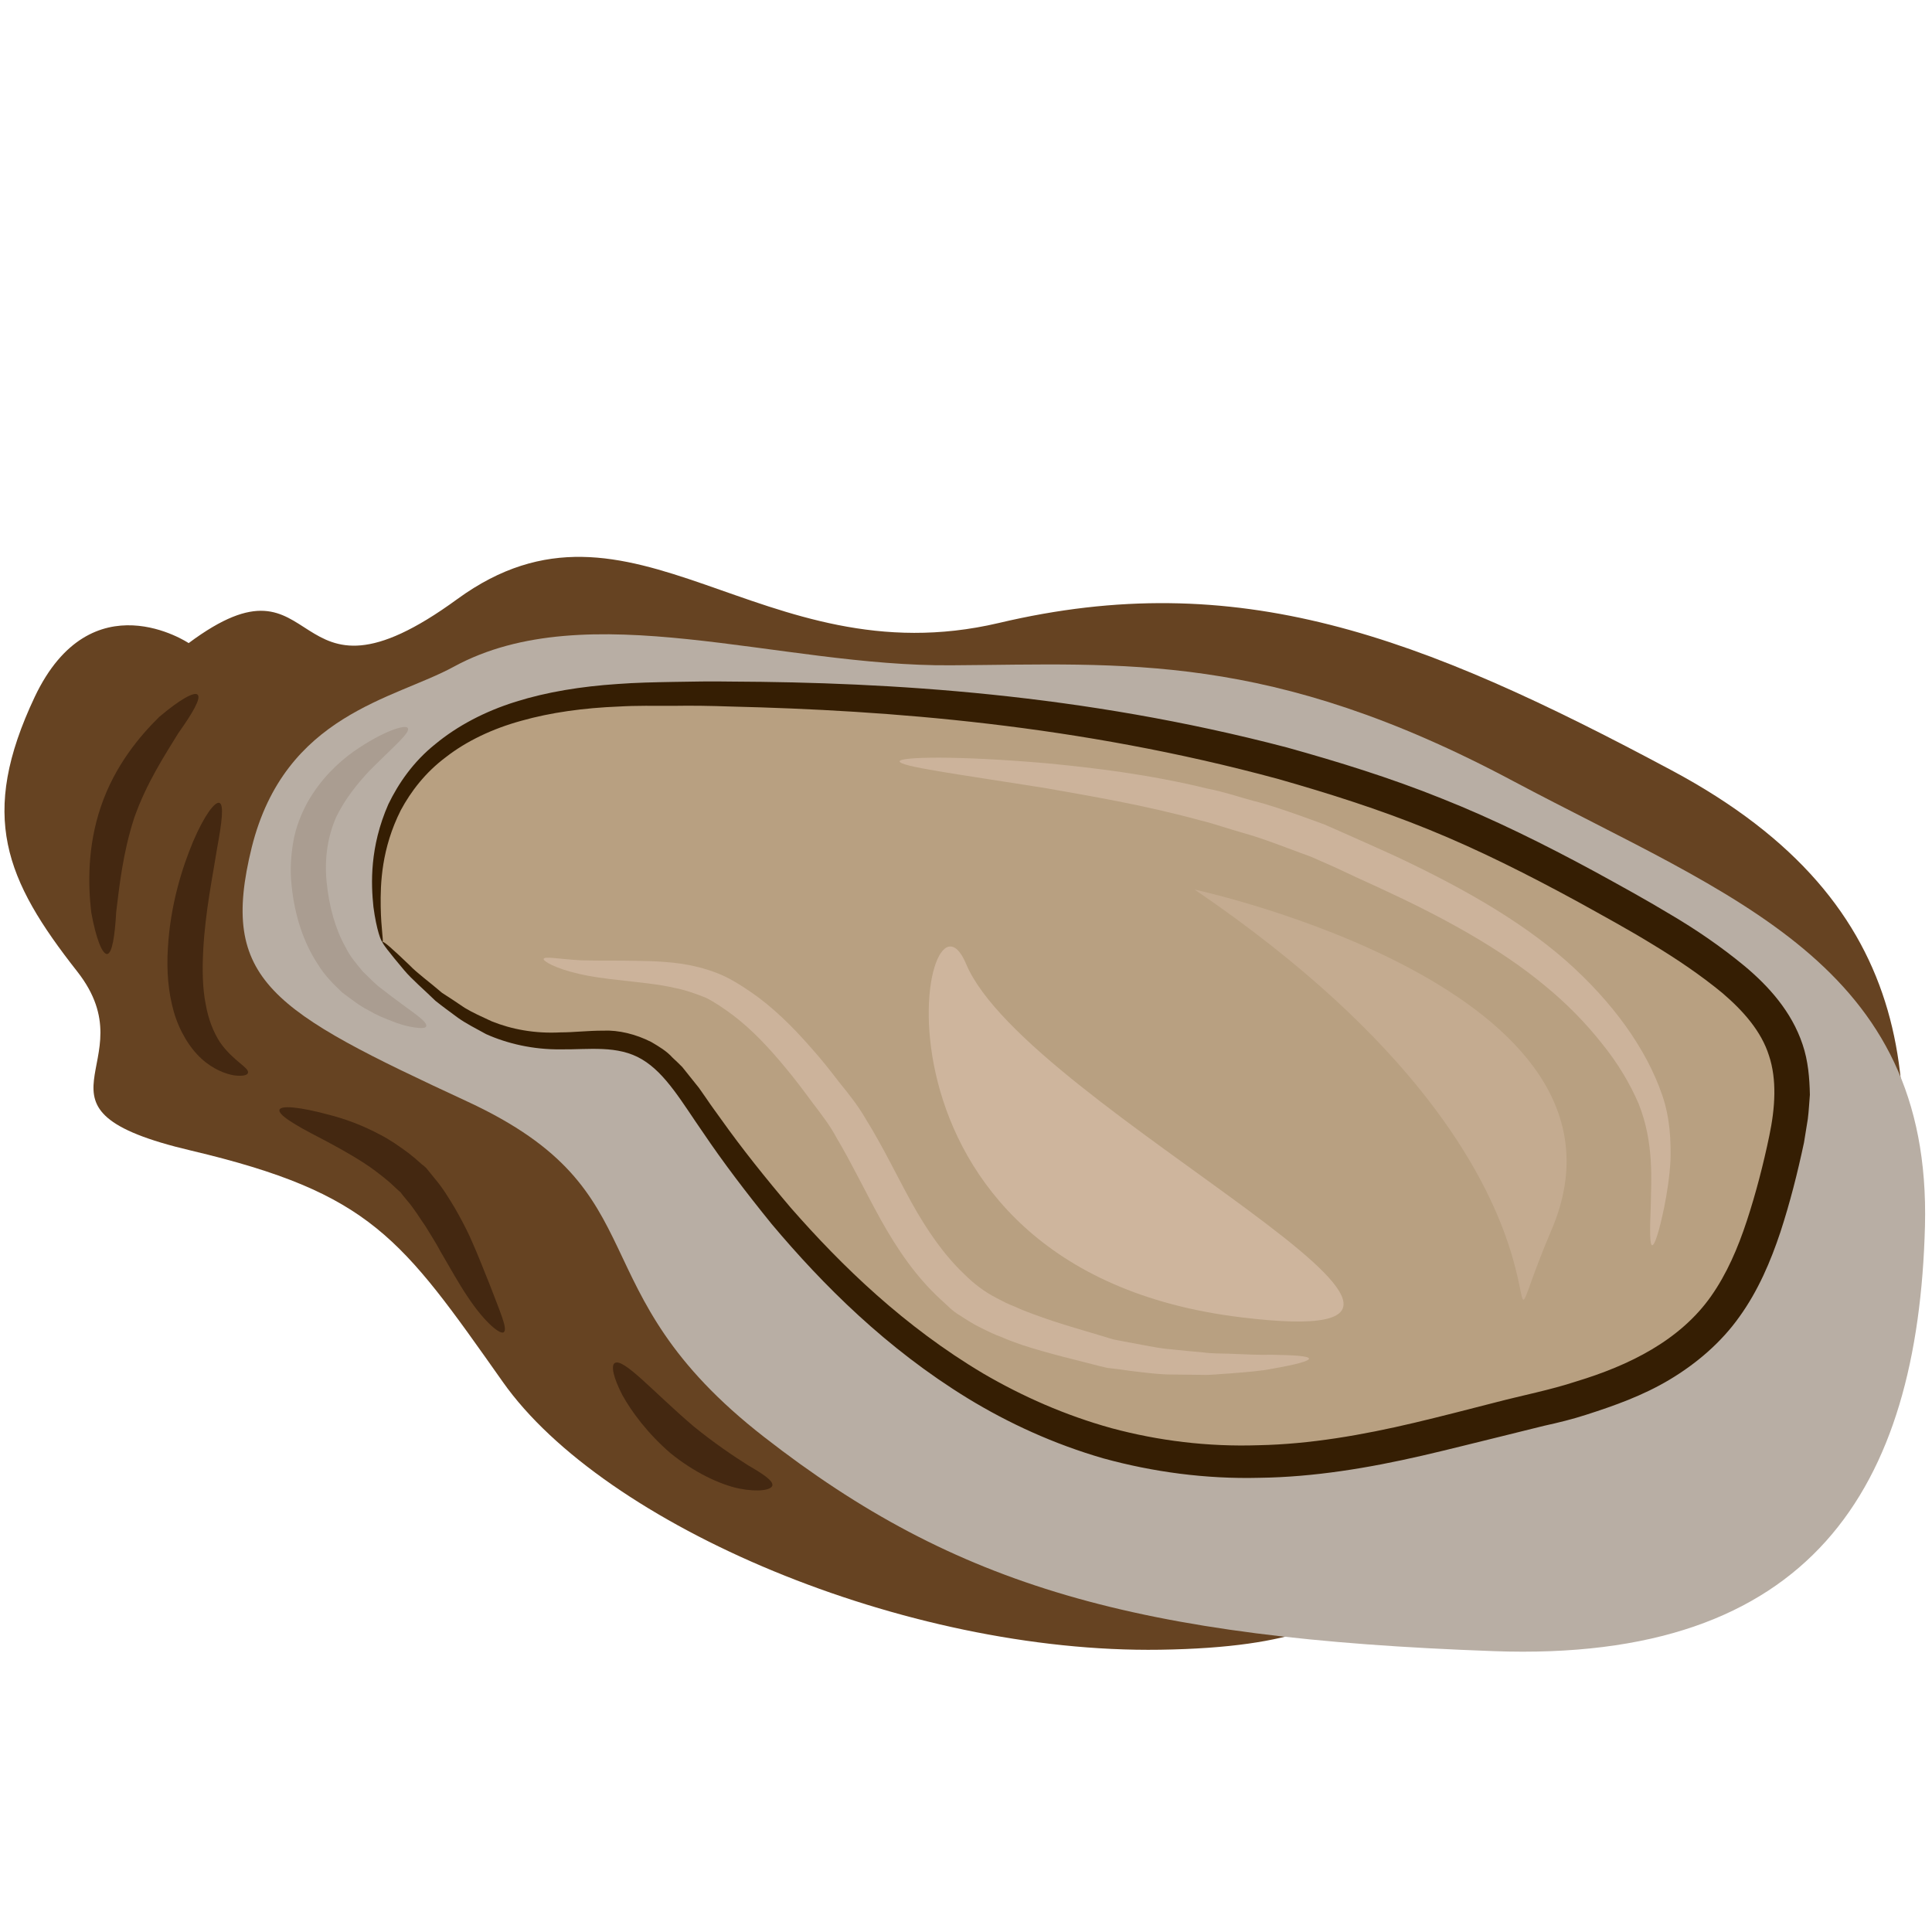<?xml version="1.0" encoding="UTF-8" standalone="no"?>
<svg
   xmlns:dc="http://purl.org/dc/elements/1.1/"
   xmlns:cc="http://creativecommons.org/ns#"
   xmlns:rdf="http://www.w3.org/1999/02/22-rdf-syntax-ns#"
   xmlns:svg="http://www.w3.org/2000/svg"
   xmlns="http://www.w3.org/2000/svg"
   id="svg36"
   viewBox="0 0 5573.56 5573.56"
   style="clip-rule:evenodd;fill-rule:evenodd;image-rendering:optimizeQuality;shape-rendering:geometricPrecision;text-rendering:geometricPrecision"
   version="1.1"
   height="55.736mm"
   width="55.736mm"
   xml:space="preserve"><rect x="0" y="0" width="5573.56" height="5573.56" fill="#808080" stroke="none"/>
 <defs
   id="defs4">
  <style
   id="style2"
   type="text/css">
   <![CDATA[
    .str0 {stroke:white;stroke-width:70.56}
    .fil4 {fill:#351E03;fill-rule:nonzero}
    .fil8 {fill:#442811;fill-rule:nonzero}
    .fil1 {fill:#664322;fill-rule:nonzero}
    .fil9 {fill:#AA9D91;fill-rule:nonzero}
    .fil3 {fill:#B8A081;fill-rule:nonzero}
    .fil2 {fill:#B8AEA4;fill-rule:nonzero}
    .fil6 {fill:#C4AB90;fill-rule:nonzero}
    .fil5 {fill:#CCB39B;fill-rule:nonzero}
    .fil7 {fill:#CEB59D;fill-rule:nonzero}
    .fil0 {fill:white;fill-rule:nonzero}
   ]]>
  </style>
 </defs>
 <g
   transform="translate(-7639.72,-11852.72)"
   id="Vrstva_x0020_1">
  <polygon
   style="fill:#ffffff;fill-rule:nonzero;stroke:#ffffff;stroke-width:70.56"
   id="polygon7"
   points="7675,11888 13178,11888 13178,17391 7675,17391 "
   class="fil0 str0" />
  <path
   style="fill:#664322;fill-rule:nonzero"
   id="path9"
   d="m 8184,13708 c 0,0 -281,-188 -444,155 -162,343 -86,527 123,793 209,267 -191,394 328,516 520,123 606,252 899,667 292,415 1160,784 1896,773 815,-12 453,-329 1163,-318 711,11 793,-23 919,-654 126,-631 122,-1176 -606,-1565 -729,-390 -1252,-588 -1941,-425 -689,162 -1057,-437 -1562,-69 -504,368 -378,-169 -775,127 z"
   class="fil1" />
  <path
   style="fill:#b8aea4;fill-rule:nonzero"
   id="path11"
   d="m 8949,13776 c -172,94 -487,137 -583,521 -95,385 56,471 623,734 566,263 304,539 856,968 552,430 1072,580 2103,617 918,34 1225,-471 1245,-1226 19,-756 -556,-948 -1188,-1284 -703,-375 -1123,-337 -1621,-334 -498,4 -1049,-206 -1435,4 z"
   class="fil2" />
  <path
   style="fill:#b8a081;fill-rule:nonzero"
   id="path13"
   d="m 8743,14570 c 0,0 -198,-696 743,-715 941,-18 1890,115 2586,480 696,364 804,479 707,872 -97,393 -194,599 -725,718 -530,119 -1462,527 -2424,-916 -245,-367 -414,105 -887,-439 z"
   class="fil3" />
  <path
   style="fill:#351e03;fill-rule:nonzero"
   id="path15"
   d="m 8743,14570 c 3,-3 30,21 78,67 23,24 57,48 94,80 20,13 42,27 65,43 23,14 50,26 78,39 57,23 124,36 199,32 38,0 78,-5 123,-5 44,-2 94,10 139,33 22,13 44,26 61,45 10,9 19,18 28,27 8,10 16,20 24,30 8,10 16,20 24,30 7,10 14,20 21,30 14,21 29,41 44,62 59,83 127,168 200,254 148,169 328,343 555,478 113,66 237,121 371,158 134,36 277,54 424,49 147,-3 298,-29 450,-65 76,-18 153,-38 231,-58 80,-21 159,-36 235,-61 152,-46 299,-118 389,-246 45,-64 77,-138 103,-217 26,-79 48,-164 65,-246 17,-81 22,-162 -1,-231 -22,-70 -74,-129 -135,-181 -62,-51 -130,-97 -201,-140 -70,-43 -142,-82 -214,-122 -145,-79 -286,-150 -431,-209 -145,-59 -291,-105 -435,-146 -579,-157 -1124,-198 -1578,-209 -57,-2 -113,-3 -167,-2 -54,0 -107,-1 -157,2 -101,4 -196,17 -281,41 -84,23 -159,59 -218,105 -59,44 -101,99 -130,153 -56,111 -59,212 -58,278 1,66 9,101 5,102 -3,1 -17,-33 -26,-101 -7,-67 -11,-173 43,-296 29,-60 72,-123 136,-174 63,-52 142,-94 232,-122 89,-28 188,-44 293,-51 53,-4 106,-5 160,-6 55,-1 111,-2 168,-1 459,2 1011,35 1603,190 147,41 297,87 446,147 149,59 298,133 442,211 73,40 146,80 219,124 73,43 145,92 214,149 68,57 135,130 167,226 16,47 20,97 21,145 -2,23 -3,47 -6,70 l -11,68 c -19,89 -40,172 -68,258 -28,84 -64,169 -118,244 -53,75 -125,136 -202,182 -77,46 -159,75 -240,101 -40,13 -81,23 -122,32 -39,10 -78,19 -117,29 -78,19 -156,39 -234,57 -156,36 -314,62 -470,64 -155,4 -308,-17 -450,-56 -142,-41 -273,-101 -391,-173 -235,-144 -418,-327 -566,-503 -73,-90 -140,-178 -198,-264 -60,-86 -107,-170 -176,-211 -70,-42 -154,-28 -234,-29 -81,1 -156,-17 -216,-44 -29,-16 -57,-30 -81,-47 -23,-17 -45,-33 -65,-49 -36,-35 -68,-62 -90,-88 -44,-52 -65,-80 -63,-82 z"
   class="fil4" />
  <path
   style="fill:#ccb39b;fill-rule:nonzero"
   id="path17"
   d="m 12406,15445 c -7,0 -7,-42 -4,-115 1,-73 10,-180 -35,-293 -24,-56 -59,-116 -106,-174 -46,-58 -101,-115 -166,-168 -129,-107 -294,-197 -474,-280 -46,-21 -90,-41 -134,-62 -22,-10 -44,-19 -66,-29 -22,-8 -44,-16 -65,-24 -43,-16 -85,-32 -129,-44 -43,-12 -84,-27 -126,-37 -165,-45 -318,-70 -447,-93 -258,-41 -420,-62 -419,-77 1,-13 164,-17 428,6 132,13 289,31 461,73 43,8 87,23 131,35 45,11 90,27 136,43 23,8 46,17 69,25 23,10 45,20 68,30 45,20 90,40 136,61 183,86 356,182 492,301 136,120 233,255 279,389 23,67 25,132 24,186 -3,55 -11,100 -18,136 -15,73 -28,112 -35,111 z"
   class="fil5" />
  <path
   style="fill:#ccb39b;fill-rule:nonzero"
   id="path19"
   d="m 11416,15772 c 1,7 -36,17 -104,29 -34,7 -76,10 -125,14 -25,1 -51,5 -79,4 -28,0 -58,-1 -89,-1 -31,0 -64,-4 -98,-8 -17,-2 -34,-4 -52,-7 -9,-1 -17,-2 -26,-3 l -8,-1 -9,-2 -13,-3 c -68,-18 -144,-35 -224,-61 -20,-7 -40,-14 -60,-23 -20,-7 -40,-17 -60,-27 -21,-10 -41,-23 -61,-36 -21,-12 -37,-30 -55,-46 -71,-65 -125,-145 -172,-229 -46,-83 -85,-165 -128,-237 -19,-36 -45,-69 -70,-102 -25,-34 -49,-66 -74,-96 -50,-61 -100,-114 -154,-155 -27,-20 -53,-38 -79,-51 -28,-11 -55,-21 -84,-27 -55,-13 -110,-17 -158,-23 -49,-5 -91,-11 -125,-19 -69,-16 -103,-37 -101,-43 3,-8 40,0 106,4 34,1 75,1 123,1 49,1 105,0 169,9 32,5 66,13 100,26 35,13 68,34 99,55 63,43 121,100 175,162 28,31 54,64 80,98 27,33 55,68 78,108 49,79 88,161 132,241 44,79 93,150 151,205 28,28 58,51 93,69 17,9 34,18 53,25 17,8 35,15 54,22 72,27 146,47 215,68 l 13,4 4,1 5,1 c 9,2 17,3 26,5 16,3 32,6 48,9 32,6 63,12 93,14 29,3 58,6 84,8 27,4 53,3 77,4 48,2 89,4 123,3 68,1 106,4 107,11 z"
   class="fil5" />
  <path
   style="fill:#c4ab90;fill-rule:nonzero"
   id="path21"
   d="m 11086,14419 c 0,0 1326,286 1030,981 -236,553 247,-113 -1030,-981 z"
   class="fil6" />
  <path
   style="fill:#ceb59d;fill-rule:nonzero"
   id="path23"
   d="m 10427,14634 c -129,-308 -353,880 793,1019 931,114 -618,-603 -793,-1019 z"
   class="fil7" />
  <path
   style="fill:#442811;fill-rule:nonzero"
   id="path25"
   d="m 9093,15696 c -10,8 -55,-28 -104,-102 -25,-37 -50,-82 -78,-130 -13,-25 -29,-49 -44,-74 -17,-24 -32,-50 -52,-73 l -14,-17 -6,-8 c -1,-1 -4,-3 -7,-6 -11,-10 -21,-20 -32,-29 -22,-18 -44,-35 -66,-49 -45,-29 -88,-52 -126,-72 -76,-39 -123,-68 -118,-82 5,-13 59,-8 144,15 43,11 94,29 148,58 27,14 53,32 80,52 13,10 26,21 39,33 3,2 7,5 12,10 l 9,11 17,21 c 23,27 40,56 57,84 16,28 31,56 43,82 24,53 42,101 58,140 30,79 52,127 40,136 z"
   class="fil8" />
  <path
   style="fill:#442811;fill-rule:nonzero"
   id="path27"
   d="m 8210,13857 c 10,10 -14,52 -56,111 -38,62 -92,144 -127,244 -33,101 -43,198 -52,271 -4,72 -12,120 -26,122 -14,1 -32,-43 -46,-120 -9,-77 -12,-189 28,-306 40,-118 113,-204 168,-258 60,-51 102,-74 111,-64 z"
   class="fil8" />
  <path
   style="fill:#442811;fill-rule:nonzero"
   id="path29"
   d="m 8355,14948 c -2,7 -16,10 -40,7 -24,-4 -60,-17 -94,-48 -34,-31 -64,-80 -80,-136 -16,-56 -21,-119 -17,-182 7,-127 42,-235 73,-309 32,-75 63,-116 76,-111 13,6 7,55 -7,131 -12,77 -34,181 -40,294 -3,57 -2,110 7,155 8,46 23,82 41,110 38,55 86,74 81,89 z"
   class="fil8" />
  <path
   style="fill:#442811;fill-rule:nonzero"
   id="path31"
   d="m 9868,16138 c -3,13 -39,20 -96,9 -57,-12 -130,-47 -198,-102 -65,-56 -112,-119 -139,-168 -26,-50 -33,-85 -22,-92 25,-16 111,83 227,182 59,48 115,86 158,113 43,25 72,44 70,58 z"
   class="fil8" />
  <path
   style="fill:#aa9d91;fill-rule:nonzero"
   id="path33"
   d="m 8869,14814 c -2,6 -19,6 -49,0 -14,-3 -32,-8 -51,-16 -10,-4 -21,-8 -32,-13 -11,-5 -23,-11 -35,-18 -24,-12 -48,-31 -75,-51 -24,-23 -50,-48 -70,-81 -42,-63 -68,-144 -76,-228 -5,-43 -2,-86 5,-127 7,-41 23,-80 41,-113 38,-67 87,-113 131,-145 89,-62 152,-80 158,-69 9,13 -42,54 -111,124 -33,35 -69,79 -95,132 -24,54 -35,118 -28,188 7,72 26,138 55,189 13,27 32,48 49,69 20,19 37,38 57,52 76,60 133,92 126,107 z"
   class="fil9" />
 </g>
</svg>